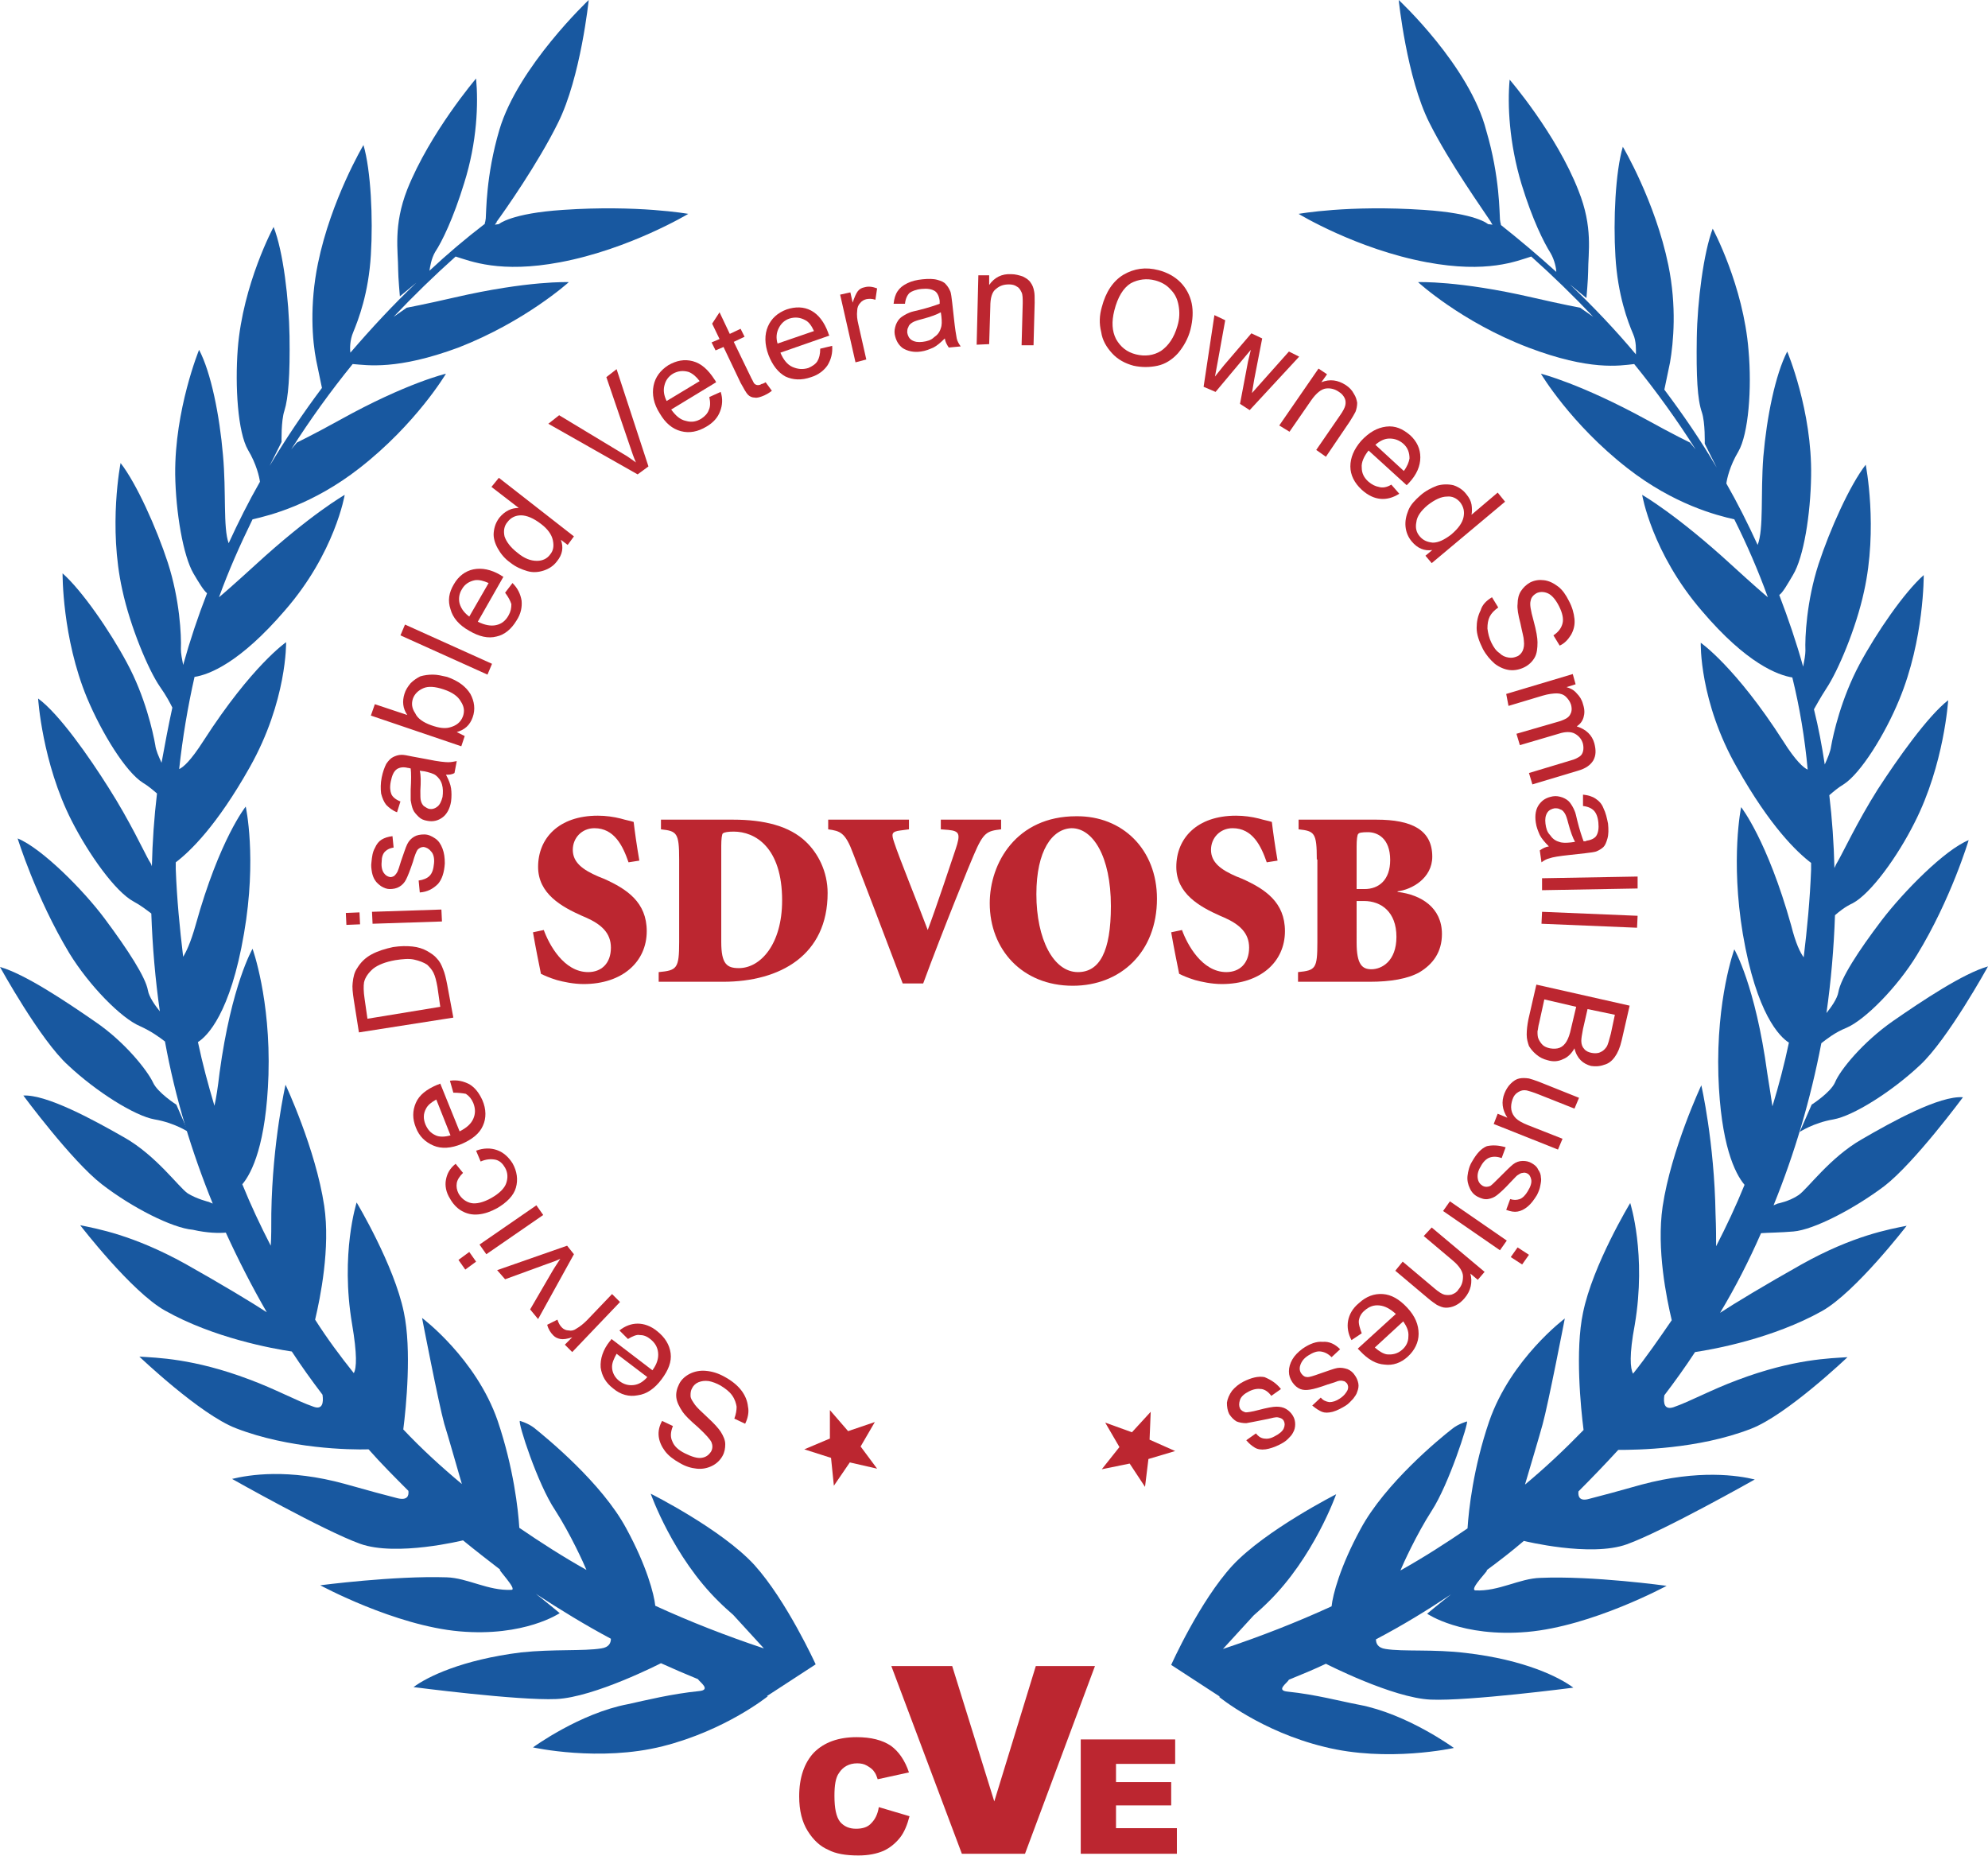 <?xml version="1.0" encoding="utf-8"?>
<!-- Generator: Adobe Illustrator 27.5.0, SVG Export Plug-In . SVG Version: 6.00 Build 0)  -->
<svg version="1.1" id="Layer_1" xmlns="http://www.w3.org/2000/svg" xmlns:xlink="http://www.w3.org/1999/xlink" x="0px" y="0px"
	 viewBox="0 0 349.5 326.3" style="enable-background:new 0 0 349.5 326.3;" xml:space="preserve">
<style type="text/css">
	.st0{fill:#1858A0;}
	.st1{fill:#BC2630;}
</style>
<g>
	<g>
		<path class="st0" d="M315.3,216.5c3.6-0.3,10.7-4,16-8c5.3-4.1,13.8-15.6,13.8-15.6c-4.1-0.3-12.3,4.2-17.8,7.4
			c-5.6,3.2-9.5,8.7-11.1,9.8c-1.6,1.1-3.7,1.5-3.7,1.5l-0.7,0.3c3.7-9.1,6.5-18.6,8.4-28.5c0.9-0.7,2.4-1.9,4.4-2.7
			c3.3-1.4,9-7.2,12.4-12.8c6-9.8,9.1-20.2,9.1-20.2c-4.2,1.7-11.4,9-15.3,14.1c-4.1,5.4-7.2,10.2-7.6,12.6
			c-0.2,1.2-1.3,2.7-2.1,3.7c0.8-5.6,1.3-11.4,1.5-17.2c0.8-0.7,1.8-1.5,3.1-2.1c3.2-1.7,7.9-8.2,10.9-14.2
			c5.2-10.2,5.9-21.5,5.9-21.5c-3.6,2.8-8.9,10.3-12.4,15.7c-3.6,5.7-6.2,11.3-7.1,12.8c-0.2,0.3-0.3,0.6-0.5,1
			c-0.1-4.3-0.4-8.6-0.9-12.8c0.7-0.6,1.5-1.3,2.5-1.9c3-1.9,7.3-8.8,9.8-14.9c4.4-10.6,4.3-21.9,4.3-21.9
			c-3.4,3-8.3,10.1-11.3,15.7c-3.2,6-4.6,12.2-5,14.5c-0.1,0.8-0.6,2-1.1,3.1c-0.5-3.3-1.1-6.5-1.9-9.7c0.4-0.7,1.1-2,2.2-3.7
			c2-3,5.2-10.5,6.6-17c2.5-11.2,0.3-22.3,0.3-22.3c-2.8,3.6-6.3,11.4-8.3,17.5c-2.1,6.5-2.4,12.9-2.3,15.2c0,0.7-0.2,1.8-0.4,2.8
			c-1.2-4.3-2.6-8.4-4.2-12.6c0.6-0.4,1.4-1.8,2.4-3.5c1.9-3.1,3.1-10.7,3.2-17.4c0.2-11.5-4.2-21.9-4.2-21.9
			c-2.1,4.1-3.6,11.5-4.2,18.5c-0.5,6.5,0.1,12.7-1,15.5c-1.7-3.7-3.5-7.3-5.5-10.8c0.1-0.8,0.6-3.1,2.1-5.6
			c1.8-3.1,2.4-11.1,1.8-17.8c-0.9-11.4-6.3-21.4-6.3-21.4c-1.6,4.2-2.7,12.8-2.8,19.2c-0.1,6.8,0.1,10.8,0.9,13.1
			c0.6,1.8,0.5,5.5,0.5,5.5l2.1,4.2c-2.8-4.8-5.9-9.3-9.2-13.7c0.3-1.4,0.8-3.9,1-4.8c0.6-3.5,1.2-9.8-0.3-17.1
			c-2.3-11.2-8-20.8-8-20.8c-1.3,4.4-1.7,12.9-1.3,19.3c0.4,6.8,2.2,11.5,3.1,13.6c0.6,1.3,0.5,2.9,0.5,3.6
			c-3.6-4.3-7.5-8.4-11.6-12.3l2.9,2.4c0,0,0.3-3.4,0.3-4.6c0-3.5,0.9-7.8-1.7-14.3c-3.9-10-12.1-19.5-12.1-19.5
			c-0.4,4.4-0.1,11.1,2.1,18.4c1.9,6.2,3.9,10.2,5.1,12.1c0.7,1.2,1,2.7,1,3.3c-3.2-2.9-6.4-5.6-9.8-8.3l0.1,0c0,0-0.1-0.1-0.2-0.9
			c-0.1-1,0-7.5-2.4-15.6C258.4,11.6,245.9,0,245.9,0s1.4,13.7,5.4,21.6c3.5,7,9.5,15.4,10.8,17.4l0,0.1c0,0,0.1,0,0.1,0.1
			c0.1,0.2,0.2,0.3,0.2,0.3l-0.8-0.1c0,0-2-1.9-11.3-2.5c-13.2-0.9-22,0.7-22,0.7s10.2,6.2,22.5,8.5c10.7,2,15.8-0.2,18.4-1
			c3.8,3.4,7.4,6.9,10.9,10.6l-2.3-1.6c0,0-3.2-0.6-8.4-1.8c-13-3-20.1-2.7-20.1-2.7s7.6,7,19.4,11.5c10.8,4.1,16,3.2,18.6,2.9
			c3.9,4.8,7.5,9.8,10.8,15l-1-1.2c0,0-2.9-1.4-7.6-4c-11.7-6.4-18.6-8.1-18.6-8.1s5.2,8.8,15.2,16.6c8.2,6.4,15.7,8.3,18.8,9
			c2.2,4.4,4.2,9,5.9,13.7c-0.5-0.4-2.8-2.4-6.3-5.6c-9.8-9-15.8-12.4-15.8-12.4s1.7,10.2,10.5,20.4c7.9,9.3,13.4,11.3,15.9,11.7
			c1.3,5.3,2.2,10.7,2.7,16.2c-0.7-0.3-2.1-1.5-4.3-5c-8.4-13.1-14.5-17.3-14.5-17.3s-0.3,10.3,6.4,22c5.8,10.3,10.5,14.8,13,16.7
			c0,0.4,0,0.8,0,1.2c-0.2,5.3-0.7,10.4-1.3,15.4c-0.6-0.8-1.4-2.4-2.2-5.6c-4.2-15-8.8-20.8-8.8-20.8s-1.9,9.1,0.3,22.3
			c2.4,14.1,6.5,18.1,8.1,19.1c-0.8,3.8-1.8,7.6-2.9,11.2c-0.2-1.4-0.5-3.3-0.9-5.8c-2.1-15.5-5.8-21.8-5.8-21.8s-3.2,8.7-2.8,22.2
			c0.4,12.1,2.9,17.2,4.6,19.2c-1.5,3.7-3.2,7.3-5,10.8c0-1.4,0-3.3-0.1-5.7c-0.2-12.6-2.5-22.6-2.5-22.6s-5.3,11.3-6.8,21.3
			c-1.1,7.5,0.7,16.2,1.6,20c-2.2,3.2-4.4,6.4-6.8,9.4c-0.5-0.9-0.7-3.3,0.3-8.6c2.1-12.4-0.8-21.4-0.8-21.4s-6.6,10.9-8.3,19.3
			c-1.4,6.6-0.4,16.7,0.1,20.6c-3.3,3.4-6.7,6.6-10.3,9.6c1-3.4,2.5-8.4,3.1-10.6c1-3.6,3.9-18.6,3.9-18.6s-9.5,7.1-13.3,18.1
			c-2.8,8.2-3.6,15.6-3.8,18.8c-3.8,2.6-7.7,5.1-11.8,7.4c0.4-1,2.8-6.3,5.5-10.5c3-4.6,6.5-15.5,6.2-15.7c0,0-1.5,0.4-2.6,1.3
			c-2.2,1.7-11.8,9.6-16.1,17.6c-3.6,6.6-4.9,11.6-5.1,13.6c-6.1,2.8-12.5,5.3-19.1,7.5l5.4-5.9l0,0c0.8-0.7,1.7-1.5,2.5-2.3
			c8.1-7.9,12-19,12-19s-12.4,6.3-18.2,12.5c-5.8,6.3-10.8,17.5-10.8,17.5l8.6,5.6c-0.1,0-0.2,0-0.2,0s7.4,6.1,18.5,8.8
			c11.1,2.8,22.8,0.2,22.8,0.2s-8.2-6-16.7-7.6c-3.2-0.6-7.6-1.8-12.5-2.3c-2.2-0.2-0.1-1.5,0.2-2.1c2.2-0.9,4.4-1.8,6.5-2.8l0,0
			c0,0,11.7,6,18.4,6.3c6.7,0.3,25.1-2.1,25.1-2.1c-2.4-1.8-8.5-4.9-18.9-6.1c-5.7-0.7-11-0.2-14.1-0.7c-1.4-0.2-1.7-1-1.7-1.7
			c4.6-2.4,9-5.1,13.2-7.9c-2.3,1.8-4.2,3.4-4.2,3.4s6.1,4.2,17.6,3.2c11.4-1,24.5-8.1,24.5-8.1s-13-1.8-22.2-1.4
			c-3.7,0.1-7.3,2.4-11.4,2.2c-1.3-0.1,2.8-4,1.9-3.5c0,0,0,0,0,0c2.3-1.7,4.5-3.4,6.6-5.2c0,0,11.7,2.9,18.1,0.6
			c6.4-2.3,22.5-11.4,22.5-11.4c-2.9-0.7-9.8-1.8-19.9,0.9c-4.6,1.3-6.5,1.8-9.2,2.5c-1.7,0.5-2-0.4-1.9-1.3c2.4-2.4,4.7-4.8,7-7.3
			c3.2,0,14-0.1,23.3-3.7c6.3-2.4,17-12.6,17-12.6c-3,0.2-9.5,0.3-19.3,4c-4.6,1.7-8.4,3.8-11.3,4.8c-1.6,0.5-1.8-0.7-1.6-2.1
			c1.9-2.5,3.7-5,5.4-7.6c3.4-0.5,13.7-2.4,22.3-7.2c5.9-3.3,14.9-15,14.9-15c-3,0.6-9.4,1.7-18.5,6.8c-6.4,3.6-11.7,6.8-14.3,8.5
			c2.7-4.5,5.1-9.2,7.2-14C310.9,216.7,313,216.7,315.3,216.5z M262.5,39.4l0.1,0c0,0,0,0,0.1,0L262.5,39.4z"/>
		<path class="st0" d="M322.6,190.3c-0.8,1.8-4.1,3.9-4.1,3.9l-2.1,4.8c0,0,2.4-1.6,5.9-2.2c3.5-0.6,10.3-4.9,15.2-9.5
			c4.9-4.5,12-17.4,12-17.4c-4.3,1.2-11.5,6-16.7,9.6C327.5,183.2,323.5,188.1,322.6,190.3z"/>
		<path class="st0" d="M264.3,39.2L264.3,39.2C264.3,39.2,264.3,39.2,264.3,39.2z"/>
	</g>
	<g>
		<path class="st0" d="M39.7,216.7c2.2,4.8,4.6,9.5,7.2,14c-2.6-1.7-7.9-4.9-14.3-8.5c-9.2-5.1-15.6-6.2-18.5-6.8
			c0,0,9,11.7,14.9,15c8.5,4.8,18.9,6.7,22.3,7.2c1.7,2.6,3.5,5.1,5.4,7.6c0.2,1.4,0,2.7-1.6,2.1c-2.9-1-6.7-3.1-11.3-4.8
			c-9.8-3.7-16.3-3.8-19.3-4c0,0,10.7,10.2,17,12.6c9.3,3.6,20,3.8,23.3,3.7c2.2,2.5,4.6,4.9,7,7.3c0.1,0.9-0.2,1.7-1.9,1.3
			c-2.7-0.7-4.6-1.2-9.2-2.5c-10.1-2.8-17-1.6-19.9-0.9c0,0,16.1,9.1,22.5,11.4c6.4,2.3,18.1-0.6,18.1-0.6c2.2,1.8,4.4,3.5,6.6,5.2
			c0,0,0,0,0,0c-0.9-0.5,3.1,3.5,1.9,3.5c-4.1,0.2-7.7-2.1-11.4-2.2c-9.2-0.3-22.2,1.4-22.2,1.4s13.1,7.1,24.5,8.1
			c11.4,1,17.6-3.2,17.6-3.2s-1.9-1.6-4.2-3.4c4.3,2.8,8.7,5.5,13.2,7.9c0,0.7-0.3,1.5-1.7,1.7c-3.1,0.5-8.4,0.1-14.1,0.7
			c-10.4,1.3-16.5,4.3-18.9,6.1c0,0,18.4,2.4,25.1,2.1c6.7-0.3,18.4-6.3,18.4-6.3l0,0c2.2,1,4.3,1.9,6.5,2.8
			c0.3,0.5,2.4,1.9,0.2,2.1c-4.9,0.5-9.3,1.6-12.5,2.3c-8.5,1.6-16.7,7.6-16.7,7.6s11.7,2.6,22.8-0.2c11.1-2.8,18.5-8.8,18.5-8.8
			s-0.1,0-0.2,0l8.6-5.6c0,0-5.1-11.2-10.8-17.5c-5.8-6.3-18.2-12.5-18.2-12.5s3.9,11.1,12,19c0.8,0.8,1.7,1.6,2.5,2.3l0,0l5.4,5.9
			c-6.6-2.2-13-4.7-19.1-7.5c-0.2-2-1.5-7-5.1-13.6c-4.3-8-14-15.9-16.1-17.6c-1.1-0.9-2.6-1.3-2.6-1.3c-0.4,0.2,3.1,11.1,6.2,15.7
			c2.7,4.2,5.1,9.5,5.5,10.5c-4.1-2.3-8-4.8-11.8-7.4c-0.2-3.2-1-10.5-3.8-18.8c-3.8-11-13.3-18.1-13.3-18.1s2.9,15,3.9,18.6
			c0.7,2.2,2.1,7.2,3.1,10.6c-3.6-3-7.1-6.2-10.3-9.6c0.5-3.9,1.5-14,0.1-20.6c-1.7-8.3-8.3-19.3-8.3-19.3s-2.9,9-0.8,21.4
			c0.9,5.3,0.8,7.7,0.3,8.6c-2.4-3-4.7-6.1-6.8-9.4c0.9-3.8,2.7-12.6,1.6-20c-1.5-10-6.8-21.3-6.8-21.3s-2.3,10-2.5,22.6
			c0,2.4,0,4.3-0.1,5.7c-1.8-3.5-3.5-7.1-5-10.8c1.7-2,4.2-7.1,4.6-19.2c0.4-13.4-2.8-22.2-2.8-22.2s-3.7,6.3-5.8,21.8
			c-0.3,2.6-0.6,4.5-0.9,5.8c-1.1-3.7-2.1-7.4-2.9-11.2c1.6-1,5.7-5,8.1-19.1c2.3-13.3,0.3-22.3,0.3-22.3s-4.6,5.7-8.8,20.8
			c-0.9,3.2-1.7,4.8-2.2,5.6c-0.6-5-1.1-10.1-1.3-15.4c0-0.4,0-0.8,0-1.2c2.5-1.9,7.2-6.4,13-16.7c6.6-11.7,6.4-22,6.4-22
			s-6,4.1-14.5,17.3c-2.3,3.6-3.6,4.7-4.3,5c0.6-5.5,1.5-10.9,2.7-16.2c2.6-0.4,8-2.5,15.9-11.7C58.9,97.2,60.6,87,60.6,87
			s-6,3.4-15.8,12.4c-3.5,3.2-5.8,5.2-6.3,5.6c1.7-4.7,3.7-9.2,5.9-13.7c3.1-0.7,10.6-2.6,18.8-9c10-7.8,15.2-16.6,15.2-16.6
			s-6.9,1.6-18.6,8.1c-4.7,2.6-7.6,4-7.6,4l-1,1.2c3.3-5.2,6.9-10.2,10.8-15c2.6,0.2,7.8,1.1,18.6-2.9C92.4,56.5,100,49.6,100,49.6
			s-7.1-0.3-20.1,2.7c-5.2,1.2-8.4,1.8-8.4,1.8l-2.3,1.6c3.5-3.7,7.1-7.2,10.9-10.6c2.6,0.8,7.8,3,18.4,1
			c12.2-2.3,22.5-8.5,22.5-8.5s-8.9-1.6-22-0.7c-9.2,0.6-11.3,2.5-11.3,2.5L87,39.5c0,0,0.1-0.1,0.2-0.3c0,0,0.1,0,0.1-0.1l0-0.1
			c1.4-1.9,7.3-10.3,10.8-17.4c4-8,5.4-21.6,5.4-21.6S91.1,11.7,87.8,22.8c-2.4,8.1-2.3,14.6-2.4,15.6c-0.1,0.8-0.2,0.9-0.2,0.9
			l0.1,0c-3.4,2.6-6.7,5.4-9.8,8.3c0.1-0.6,0.3-2.1,1-3.3c1.2-1.8,3.2-5.9,5.1-12.1c2.3-7.3,2.5-14,2.1-18.4c0,0-8.1,9.5-12.1,19.5
			C69.1,39.7,70,44.1,70,47.5c0,1.2,0.3,4.6,0.3,4.6l2.9-2.4c-4.1,3.9-7.9,8-11.6,12.3c-0.1-0.7-0.1-2.2,0.5-3.6
			c0.9-2.2,2.7-6.8,3.1-13.6c0.4-6.4,0-14.9-1.3-19.3c0,0-5.7,9.6-8,20.8c-1.5,7.3-1,13.6-0.3,17.1c0.2,0.9,0.7,3.4,1,4.8
			c-3.3,4.4-6.4,9-9.2,13.7l2.1-4.2c0,0-0.1-3.7,0.5-5.5c0.7-2.2,1-6.3,0.9-13.1c-0.1-6.4-1.1-14.9-2.8-19.2c0,0-5.4,10-6.3,21.4
			c-0.5,6.6,0,14.7,1.8,17.8c1.5,2.5,2,4.8,2.1,5.6c-2,3.5-3.8,7.1-5.5,10.8c-1-2.7-0.4-9-1-15.5c-0.6-7-2.1-14.5-4.2-18.5
			c0,0-4.3,10.5-4.2,21.9c0.1,6.7,1.4,14.3,3.2,17.4c1,1.7,1.8,3,2.4,3.5c-1.6,4.1-3,8.3-4.2,12.6c-0.2-1-0.4-2-0.4-2.8
			c0.1-2.4-0.2-8.7-2.3-15.2c-2-6.1-5.5-13.9-8.3-17.5c0,0-2.2,11.1,0.3,22.3c1.4,6.5,4.6,14.1,6.6,17c1.2,1.7,1.8,2.9,2.2,3.7
			c-0.7,3.2-1.3,6.4-1.9,9.7c-0.5-1.1-1-2.2-1.1-3.1c-0.4-2.3-1.8-8.6-5-14.5c-3-5.6-7.9-12.7-11.3-15.7c0,0-0.1,11.3,4.3,21.9
			c2.6,6.2,6.8,13,9.8,14.9c1,0.6,1.8,1.3,2.5,1.9c-0.5,4.2-0.8,8.5-0.9,12.8c-0.1-0.4-0.3-0.7-0.5-1c-0.8-1.4-3.4-7-7.1-12.8
			c-3.4-5.4-8.7-13-12.4-15.7c0,0,0.7,11.3,5.9,21.5c3,5.9,7.7,12.5,10.9,14.2c1.3,0.7,2.3,1.5,3.1,2.1c0.2,5.8,0.7,11.6,1.5,17.2
			c-0.8-1-1.9-2.5-2.1-3.7c-0.4-2.3-3.5-7.1-7.6-12.6c-3.8-5.1-11.1-12.4-15.3-14.1c0,0,3.2,10.4,9.1,20.2
			c3.5,5.7,9.1,11.4,12.4,12.8c2,0.9,3.5,2,4.4,2.7c1.8,9.9,4.7,19.4,8.4,28.5l-0.7-0.3c0,0-2.1-0.5-3.7-1.5
			c-1.6-1.1-5.5-6.6-11.1-9.8c-5.6-3.2-13.7-7.6-17.8-7.4c0,0,8.5,11.5,13.8,15.6c5.3,4.1,12.4,7.7,16,8
			C36.5,216.8,38.6,216.8,39.7,216.7z M86.8,39.5C86.8,39.5,86.8,39.5,86.8,39.5l0.2,0L86.8,39.5z"/>
		<path class="st0" d="M26.9,190.3c0.8,1.8,4.1,3.9,4.1,3.9l2.1,4.8c0,0-2.4-1.6-5.9-2.2c-3.5-0.6-10.3-4.9-15.2-9.5
			C7.1,182.9,0,170,0,170c4.3,1.2,11.5,6,16.7,9.6C22,183.2,25.9,188.2,26.9,190.3z"/>
		<path class="st0" d="M85.2,39.3L85.2,39.3C85.2,39.3,85.2,39.3,85.2,39.3z"/>
	</g>
	<polygon class="st1" points="149.1,251.6 153.8,250 151.3,254.3 154.2,258.2 149.4,257.1 146.6,261.2 146.1,256.3 141.4,254.8 
		145.9,252.9 145.9,247.9 	"/>
	<polygon class="st1" points="202.1,253.1 206.6,255.1 201.9,256.5 201.3,261.4 198.6,257.3 193.7,258.3 196.8,254.4 194.3,250.1 
		199,251.8 202.3,248.2 	"/>
	<g>
		<g>
			<path class="st1" d="M95.6,163.5c0.9,2.5,3.5,7.4,7.8,7.4c2.3,0,4-1.5,4-4.3c0-2.6-1.7-4.1-4.4-5.3l-0.7-0.3
				c-3.6-1.6-7.7-3.9-7.7-8.6c0-5,3.6-9,10.5-9c1.4,0,2.8,0.2,4,0.5c1,0.3,1.7,0.4,2.3,0.6c0.2,1.7,0.5,3.9,1,6.8l-1.9,0.3
				c-1-2.9-2.5-6-6-6c-2.2,0-3.8,1.7-3.8,3.8c0,2.2,1.7,3.5,4.5,4.7l1,0.4c4,1.8,7.5,4.1,7.5,9.2c0,5.4-4.3,9.3-11.1,9.3
				c-1.8,0-3.6-0.4-4.7-0.7c-1.3-0.4-2.2-0.8-2.8-1.1c-0.4-2-0.9-4.4-1.4-7.3L95.6,163.5z"/>
			<path class="st1" d="M128.9,144.1c5.4,0,9.9,1.1,12.8,3.9c2.1,2,3.8,5.2,3.8,9c0,10.9-8.3,15.6-18.4,15.6h-11.3v-1.7
				c3.2-0.3,3.6-0.6,3.6-5.3v-14.5c0-4.7-0.4-5-3.2-5.3v-1.7H128.9z M126.8,165.6c0,3.9,1,4.6,3.1,4.6c3.8,0,7.6-4.2,7.6-11.9
				c0-9.4-4.8-12.1-8.5-12.1c-1,0-1.6,0.1-1.9,0.3c-0.2,0.1-0.3,1.1-0.3,2.2V165.6z"/>
			<path class="st1" d="M158.7,172.9c-3-7.9-7.1-18.7-8.7-22.8c-1.4-3.8-2.3-4-4.4-4.3v-1.7h14.2v1.7l-1.5,0.2
				c-1.6,0.2-1.6,0.6-1.1,2.1c0.8,2.5,4.3,11.1,5.9,15.4c1.4-3.7,4.2-12.1,4.9-14.2c0.9-2.7,0.7-3.2-1.3-3.4l-1.3-0.1v-1.7h10.6v1.7
				c-2.5,0.3-3.1,0.5-4.8,4.5c-0.3,0.6-5.6,13.6-8.9,22.6H158.7z"/>
			<path class="st1" d="M203.4,158c0,9.4-6.4,15.3-14.8,15.3c-8.9,0-14.6-6.4-14.6-14.5c0-7.1,4.7-15.3,15.2-15.3
				C197.3,143.4,203.4,149.3,203.4,158z M182.2,157.2c0,7.9,3,13.7,7.3,13.7c3.8,0,5.8-3.6,5.8-11.6c0-8.8-3.2-13.7-6.9-13.7
				C185,145.7,182.2,149.5,182.2,157.2z"/>
			<path class="st1" d="M207.8,163.5c0.9,2.5,3.5,7.4,7.8,7.4c2.3,0,4-1.5,4-4.3c0-2.6-1.7-4.1-4.4-5.3l-0.7-0.3
				c-3.6-1.6-7.7-3.9-7.7-8.6c0-5,3.6-9,10.5-9c1.4,0,2.8,0.2,4,0.5c1,0.3,1.7,0.4,2.3,0.6c0.2,1.7,0.5,3.9,1,6.8l-1.9,0.3
				c-1-2.9-2.5-6-6-6c-2.2,0-3.8,1.7-3.8,3.8c0,2.2,1.7,3.5,4.5,4.7l1,0.4c4,1.8,7.5,4.1,7.5,9.2c0,5.4-4.3,9.3-11.1,9.3
				c-1.8,0-3.6-0.4-4.7-0.7c-1.3-0.4-2.2-0.8-2.8-1.1c-0.4-2-0.9-4.4-1.4-7.3L207.8,163.5z"/>
			<path class="st1" d="M231.5,151.1c0-4.7-0.4-5-3.2-5.3v-1.7H242c6.2,0,9.8,1.8,9.8,6.5c0,3.8-3.6,5.8-6.1,6.1v0.1
				c4.2,0.5,7.8,2.8,7.8,7.4c0,3.2-1.6,5.3-3.9,6.7c-2.1,1.2-5.2,1.7-8.8,1.7h-12.6v-1.7c3.1-0.3,3.4-0.6,3.4-5.3V151.1z
				 M238.5,156.3h1.4c2.5,0,4.5-1.6,4.5-5.1c0-3.9-2.3-4.9-3.9-4.9c-1.1,0-1.6,0.1-1.7,0.3c-0.2,0.1-0.3,1.1-0.3,2.2V156.3z
				 M238.5,165.7c0,3.9,1,4.7,2.6,4.7c1.8,0,4.4-1.4,4.4-5.7c0-4.4-2.7-6.3-5.7-6.3h-1.3V165.7z"/>
		</g>
	</g>
	<g>
		<path class="st1" d="M131,250.3l-1.9-0.9c0.3-0.8,0.4-1.5,0.4-2.1c-0.1-0.6-0.3-1.3-0.8-2c-0.5-0.7-1.2-1.2-2-1.7
			c-0.7-0.4-1.5-0.7-2.1-0.8c-0.7-0.1-1.3,0-1.8,0.2c-0.5,0.2-0.9,0.6-1.1,1c-0.3,0.5-0.3,0.9-0.3,1.4s0.4,1,0.8,1.6
			c0.3,0.4,1,1.1,2.2,2.2c1.2,1.1,1.9,1.9,2.3,2.5c0.5,0.8,0.8,1.5,0.8,2.2c0,0.7-0.1,1.4-0.5,2.1c-0.4,0.7-1,1.3-1.8,1.7
			c-0.8,0.4-1.7,0.6-2.7,0.5c-1-0.1-2-0.4-3-1c-1.1-0.6-2-1.3-2.6-2.1c-0.6-0.8-1-1.7-1.1-2.6c-0.1-0.9,0.1-1.8,0.6-2.7l1.9,0.9
			c-0.4,1-0.5,1.9-0.1,2.7c0.3,0.8,1,1.5,2.2,2.1c1.2,0.6,2.2,0.9,2.9,0.8c0.8-0.1,1.3-0.5,1.7-1.1c0.3-0.5,0.3-1.1,0.1-1.6
			c-0.2-0.5-1-1.4-2.4-2.7c-1.4-1.2-2.3-2.1-2.7-2.7c-0.6-0.9-1-1.7-1.1-2.5c-0.1-0.8,0.1-1.6,0.5-2.4c0.4-0.8,1.1-1.4,1.9-1.8
			c0.8-0.4,1.8-0.6,2.8-0.5c1.1,0.1,2.1,0.4,3.2,1c1.3,0.7,2.3,1.5,3,2.4c0.7,0.9,1.1,1.9,1.2,2.9
			C131.7,248.2,131.5,249.3,131,250.3z"/>
		<path class="st1" d="M110.4,235.4l-1.5-1.5c1-0.8,2.1-1.2,3.2-1.2c1.1,0,2.3,0.4,3.4,1.3c1.4,1.1,2.2,2.4,2.4,3.9s-0.4,3-1.6,4.6
			c-1.2,1.6-2.6,2.6-4.2,2.8c-1.5,0.3-3-0.1-4.3-1.2c-1.3-1-2-2.2-2.2-3.7c-0.1-1.5,0.4-3.1,1.6-4.6c0.1-0.1,0.2-0.2,0.3-0.4
			l7.2,5.5c0.8-1.1,1.1-2.1,1-3.1c-0.1-1-0.6-1.8-1.4-2.4c-0.6-0.5-1.2-0.7-1.9-0.7C112,234.6,111.2,234.9,110.4,235.4z
			 M113.8,242.1l-5.4-4.1c-0.5,0.9-0.8,1.6-0.8,2.3c0,1,0.5,1.9,1.3,2.5c0.8,0.6,1.6,0.8,2.5,0.7
			C112.3,243.4,113.1,242.9,113.8,242.1z"/>
		<path class="st1" d="M109,228.9l-8.4,8.8l-1.3-1.3l1.3-1.3c-0.9,0.3-1.6,0.4-2.1,0.3c-0.5-0.1-0.9-0.3-1.2-0.6
			c-0.5-0.5-0.9-1.1-1.1-1.9l1.8-0.9c0.2,0.6,0.4,1,0.8,1.4c0.3,0.3,0.7,0.5,1.2,0.5c0.4,0.1,0.9,0,1.3-0.3c0.7-0.4,1.3-0.9,1.9-1.5
			l4.4-4.6L109,228.9z"/>
		<path class="st1" d="M100.9,220.5l-6.3,11.4l-1.4-1.7l3.9-6.7c0.4-0.7,0.9-1.4,1.4-2.2c-0.6,0.3-1.4,0.6-2.3,0.9l-7.4,2.7
			l-1.4-1.6l12.3-4.3L100.9,220.5z"/>
		<path class="st1" d="M83.7,221.8l-1.9,1.4l-1.2-1.7l1.9-1.4L83.7,221.8z M95.5,213.6l-10,6.9l-1.2-1.7l10-6.9L95.5,213.6z"/>
		<path class="st1" d="M84.5,204.2l-0.8-1.9c1.3-0.5,2.6-0.5,3.7-0.1c1.1,0.4,2,1.2,2.7,2.3c0.8,1.4,1,2.9,0.6,4.3
			c-0.4,1.4-1.6,2.6-3.3,3.6c-1.1,0.6-2.2,1-3.3,1.1c-1.1,0.1-2-0.1-2.9-0.6c-0.9-0.5-1.6-1.3-2.1-2.2c-0.7-1.1-0.9-2.3-0.7-3.3
			c0.2-1.1,0.7-2,1.7-2.8l1.3,1.6c-0.6,0.6-1,1.2-1.1,1.8c-0.1,0.6,0,1.2,0.3,1.8c0.5,0.9,1.3,1.5,2.2,1.7s2.2-0.1,3.6-0.9
			c1.4-0.8,2.3-1.7,2.6-2.6s0.3-1.8-0.2-2.7c-0.4-0.7-0.9-1.2-1.6-1.4C86.3,203.7,85.4,203.8,84.5,204.2z"/>
		<path class="st1" d="M79.7,192.1l-0.6-2.1c1.3-0.2,2.4,0.1,3.4,0.6c1,0.6,1.7,1.5,2.3,2.8c0.7,1.6,0.7,3.2,0.1,4.5
			c-0.6,1.4-1.9,2.4-3.7,3.2c-1.9,0.8-3.6,0.9-5,0.3s-2.5-1.6-3.1-3.2c-0.6-1.5-0.6-2.9,0-4.3c0.6-1.4,1.9-2.4,3.8-3.2
			c0.1,0,0.3-0.1,0.5-0.2l3.4,8.4c1.2-0.6,2-1.3,2.4-2.2c0.4-0.9,0.4-1.8,0-2.8c-0.3-0.7-0.7-1.2-1.3-1.6
			C81.4,192.2,80.6,192.1,79.7,192.1z M79.2,199.6l-2.5-6.3c-0.9,0.5-1.5,1-1.8,1.6c-0.5,0.9-0.5,1.8-0.1,2.8
			c0.4,0.9,0.9,1.5,1.8,1.9C77.2,199.9,78.2,199.9,79.2,199.6z"/>
		<path class="st1" d="M79.7,178.9l-16.6,2.6l-0.9-5.7c-0.2-1.3-0.3-2.3-0.2-3c0.1-1,0.3-1.9,0.8-2.6c0.6-1,1.4-1.8,2.5-2.4
			c1.1-0.6,2.4-1,3.8-1.3c1.3-0.2,2.4-0.2,3.4-0.1c1,0.1,1.9,0.4,2.6,0.8c0.7,0.4,1.3,0.8,1.7,1.3c0.5,0.5,0.8,1.1,1.1,1.9
			c0.3,0.7,0.5,1.6,0.7,2.6L79.7,178.9z M77.4,177l-0.5-3.5c-0.2-1.1-0.4-1.9-0.7-2.5c-0.3-0.6-0.7-1-1.1-1.4
			c-0.6-0.4-1.4-0.7-2.3-0.9c-0.9-0.2-2-0.1-3.3,0.1c-1.7,0.3-3,0.8-3.9,1.5c-0.8,0.7-1.4,1.5-1.6,2.4c-0.1,0.6-0.1,1.6,0.1,2.9
			l0.5,3.5L77.4,177z"/>
		<path class="st1" d="M63.3,162.5l-2.4,0.1l-0.1-2.1l2.4-0.1L63.3,162.5z M77.7,162l-12.2,0.4l-0.1-2.1l12.2-0.4L77.7,162z"/>
		<path class="st1" d="M73.8,156.9l-0.2-2.1c0.8-0.1,1.5-0.4,1.9-0.8c0.5-0.5,0.7-1.2,0.8-2.2c0.1-0.9-0.1-1.7-0.5-2.1
			c-0.4-0.5-0.8-0.7-1.3-0.8c-0.5,0-0.8,0.2-1.1,0.5c-0.2,0.3-0.5,1-0.8,2.1c-0.5,1.5-0.9,2.5-1.2,3.1c-0.3,0.6-0.7,1-1.2,1.3
			c-0.5,0.3-1.1,0.4-1.7,0.4c-0.5,0-1-0.2-1.5-0.5c-0.4-0.3-0.8-0.6-1.1-1.1c-0.2-0.3-0.4-0.8-0.5-1.3c-0.1-0.6-0.2-1.2-0.1-1.8
			c0.1-1,0.2-1.8,0.6-2.5c0.3-0.7,0.7-1.2,1.2-1.5c0.5-0.3,1.1-0.5,1.9-0.6l0.2,2c-0.6,0.1-1.1,0.3-1.5,0.7c-0.4,0.4-0.6,1-0.6,1.8
			c-0.1,0.9,0.1,1.6,0.4,2c0.3,0.4,0.6,0.6,1.1,0.7c0.3,0,0.5-0.1,0.7-0.2c0.2-0.2,0.4-0.4,0.6-0.8c0.1-0.2,0.3-0.8,0.6-1.8
			c0.5-1.4,0.8-2.4,1.1-3c0.3-0.6,0.7-1,1.2-1.3c0.5-0.3,1.1-0.4,1.8-0.4c0.7,0,1.3,0.3,1.9,0.7c0.6,0.4,1,1,1.3,1.8
			c0.3,0.8,0.4,1.6,0.4,2.6c-0.1,1.6-0.5,2.8-1.2,3.6C76.1,156.3,75.1,156.8,73.8,156.9z"/>
		<path class="st1" d="M78.4,136.2c0.5,0.9,0.8,1.7,0.9,2.4c0.1,0.7,0.1,1.5,0,2.3c-0.2,1.3-0.8,2.3-1.5,2.8
			c-0.8,0.6-1.7,0.8-2.7,0.6c-0.6-0.1-1.1-0.3-1.5-0.7c-0.4-0.4-0.8-0.8-1-1.3c-0.2-0.5-0.3-1-0.4-1.6c0-0.4,0-1,0-1.9
			c0.1-1.7,0.1-2.9,0-3.7c-0.3-0.1-0.5-0.1-0.5-0.1c-0.8-0.2-1.4-0.1-1.9,0.2c-0.6,0.4-0.9,1.2-1.1,2.2c-0.2,1-0.1,1.7,0.1,2.2
			c0.2,0.5,0.8,1,1.6,1.3l-0.6,1.9c-0.8-0.3-1.4-0.8-1.9-1.3c-0.4-0.5-0.7-1.2-0.9-2c-0.1-0.8-0.1-1.8,0.1-2.8
			c0.2-1,0.5-1.8,0.8-2.4c0.4-0.6,0.8-1,1.2-1.2c0.4-0.2,0.9-0.4,1.5-0.4c0.4,0,1,0.1,1.9,0.3l2.7,0.5c1.9,0.4,3.1,0.5,3.6,0.5
			c0.5,0,1-0.1,1.5-0.2l-0.4,2.1C79.4,136.2,78.9,136.2,78.4,136.2z M73.8,135.5c0.2,0.8,0.2,1.9,0.1,3.5c0,0.9,0,1.5,0.1,1.8
			c0.1,0.4,0.3,0.7,0.5,0.9c0.3,0.2,0.6,0.4,0.9,0.5c0.5,0.1,1,0,1.5-0.4c0.4-0.3,0.7-0.9,0.9-1.7c0.1-0.8,0.1-1.5-0.1-2.2
			c-0.2-0.7-0.6-1.2-1.1-1.6c-0.4-0.3-1.1-0.5-2-0.7L73.8,135.5z"/>
		<path class="st1" d="M81.7,129.4l-0.6,1.8l-15.9-5.4l0.7-2l5.7,1.9c-0.8-1.2-0.9-2.4-0.5-3.7c0.2-0.7,0.6-1.3,1.1-1.9
			c0.5-0.5,1.1-0.9,1.7-1.2c0.7-0.2,1.4-0.3,2.2-0.3c0.8,0,1.6,0.2,2.5,0.4c2,0.7,3.3,1.7,4.1,3c0.7,1.3,0.9,2.7,0.4,4.1
			c-0.5,1.4-1.4,2.2-2.8,2.6L81.7,129.4z M75.8,127.5c1.4,0.5,2.4,0.6,3.2,0.4c1.2-0.3,2-0.9,2.4-2c0.3-0.9,0.2-1.7-0.4-2.6
			c-0.5-0.9-1.5-1.6-3-2.1c-1.5-0.5-2.7-0.6-3.6-0.2c-0.9,0.4-1.5,1-1.8,1.8c-0.3,0.9-0.2,1.7,0.4,2.6
			C73.4,126.3,74.4,127,75.8,127.5z"/>
		<path class="st1" d="M85.7,118.6l-15.3-6.9l0.8-1.9l15.3,6.9L85.7,118.6z"/>
		<path class="st1" d="M88.8,104.2l1.3-1.7c0.9,0.9,1.4,1.9,1.6,3.1c0.1,1.1-0.1,2.3-0.9,3.5c-0.9,1.5-2.1,2.5-3.5,2.8
			c-1.5,0.4-3.1,0-4.8-1c-1.8-1-2.9-2.3-3.3-3.8c-0.5-1.5-0.3-2.9,0.6-4.4c0.8-1.4,2-2.3,3.4-2.6c1.5-0.3,3.1,0,4.8,1
			c0.1,0.1,0.3,0.2,0.5,0.3l-4.5,7.9c1.2,0.6,2.3,0.8,3.2,0.6c1-0.2,1.7-0.8,2.2-1.7c0.4-0.7,0.5-1.3,0.5-2
			C89.7,105.6,89.4,105,88.8,104.2z M82.5,108.4l3.4-5.9c-0.9-0.4-1.7-0.6-2.4-0.5c-1,0.2-1.8,0.7-2.3,1.6c-0.5,0.8-0.6,1.7-0.4,2.5
			C81.1,107.1,81.7,107.8,82.5,108.4z"/>
		<path class="st1" d="M99.8,95.8l-1.2-0.9c0.5,1.3,0.3,2.6-0.7,3.8c-0.6,0.8-1.4,1.3-2.3,1.6c-0.9,0.3-1.9,0.4-2.9,0.1
			s-2-0.7-3-1.5c-1-0.7-1.7-1.6-2.2-2.5c-0.5-0.9-0.8-1.9-0.7-2.8c0.1-1,0.4-1.8,1-2.6c0.5-0.6,1-1,1.6-1.3c0.6-0.3,1.2-0.4,1.8-0.4
			l-4.8-3.7l1.3-1.6l13.2,10.3L99.8,95.8z M91,97.2c1.2,1,2.3,1.4,3.4,1.4c1,0,1.8-0.4,2.3-1.1c0.6-0.7,0.7-1.5,0.5-2.5
			C97,94,96.3,93,95.1,92.1c-1.3-1-2.5-1.5-3.5-1.5c-1,0-1.8,0.4-2.4,1.2c-0.6,0.7-0.7,1.6-0.5,2.5C89,95.2,89.7,96.2,91,97.2z"/>
		<path class="st1" d="M112.1,83.4l-15.7-8.9l1.9-1.5l11.1,6.7c0.9,0.5,1.7,1.1,2.4,1.6c-0.4-0.9-0.7-1.8-1-2.7l-4.2-12.3l1.8-1.4
			l5.6,17.1L112.1,83.4z"/>
		<path class="st1" d="M124.7,69.8l2-0.9c0.4,1.2,0.3,2.4-0.1,3.4c-0.4,1.1-1.2,2-2.4,2.7c-1.5,0.9-3,1.2-4.5,0.8
			c-1.5-0.4-2.7-1.4-3.7-3.1c-1.1-1.7-1.4-3.4-1.1-4.9c0.3-1.5,1.2-2.7,2.6-3.6c1.4-0.8,2.8-1.1,4.3-0.7c1.5,0.4,2.7,1.5,3.8,3.2
			c0.1,0.1,0.2,0.3,0.3,0.5L118,72c0.8,1.1,1.6,1.8,2.6,2c1,0.3,1.9,0.1,2.7-0.4c0.6-0.4,1.1-0.9,1.3-1.5
			C124.9,71.5,124.9,70.7,124.7,69.8z M117.2,70.5l5.8-3.5c-0.6-0.8-1.2-1.3-1.9-1.6c-1-0.3-1.9-0.2-2.8,0.3
			c-0.8,0.5-1.3,1.2-1.5,2.1C116.6,68.6,116.7,69.5,117.2,70.5z"/>
		<path class="st1" d="M134.6,67.2l1.1,1.5c-0.5,0.4-0.9,0.6-1.3,0.8c-0.7,0.3-1.3,0.5-1.7,0.4c-0.5,0-0.9-0.2-1.2-0.5
			c-0.3-0.3-0.7-1-1.3-2.1l-3-6.3l-1.4,0.6l-0.7-1.4l1.4-0.6l-1.3-2.7l1.3-2l1.8,3.8l1.9-0.9l0.7,1.4l-1.9,0.9l3.1,6.4
			c0.3,0.5,0.4,0.9,0.6,1c0.1,0.1,0.3,0.2,0.5,0.2c0.2,0,0.4,0,0.7-0.2C134,67.5,134.3,67.4,134.6,67.2z"/>
		<path class="st1" d="M144.2,61.3l2.1-0.5c0.1,1.3-0.2,2.4-0.8,3.4c-0.6,0.9-1.6,1.7-2.9,2.1c-1.7,0.6-3.2,0.5-4.5-0.1
			c-1.3-0.7-2.3-2-3-3.8c-0.7-1.9-0.7-3.6-0.1-5s1.7-2.4,3.3-3c1.5-0.5,3-0.5,4.3,0.2c1.3,0.7,2.3,2,3,3.9c0,0.1,0.1,0.3,0.2,0.5
			l-8.6,3c0.5,1.2,1.2,2.1,2.1,2.5c0.9,0.4,1.8,0.5,2.8,0.2c0.7-0.3,1.3-0.7,1.6-1.2C144,63,144.2,62.3,144.2,61.3z M136.7,60.4
			l6.4-2.2c-0.4-0.9-0.9-1.6-1.5-1.9c-0.9-0.5-1.8-0.6-2.8-0.3c-0.9,0.3-1.5,0.9-1.9,1.7C136.5,58.5,136.4,59.4,136.7,60.4z"/>
		<path class="st1" d="M150.4,63.7l-2.7-11.9l1.8-0.4l0.4,1.8c0.3-0.9,0.6-1.6,0.9-2c0.3-0.4,0.7-0.6,1.2-0.7
			c0.7-0.2,1.4-0.1,2.2,0.2l-0.3,2c-0.6-0.2-1.1-0.2-1.6-0.1c-0.4,0.1-0.8,0.3-1.1,0.7c-0.3,0.3-0.5,0.8-0.5,1.3
			c-0.1,0.8,0,1.6,0.2,2.4l1.4,6.2L150.4,63.7z"/>
		<path class="st1" d="M166.1,59.5c-0.7,0.7-1.4,1.3-2,1.6c-0.7,0.3-1.4,0.6-2.2,0.7c-1.3,0.2-2.4-0.1-3.2-0.6
			c-0.8-0.6-1.2-1.4-1.4-2.4c-0.1-0.6,0-1.1,0.2-1.7c0.2-0.5,0.5-1,0.9-1.3c0.4-0.3,0.9-0.6,1.4-0.8c0.4-0.2,1-0.3,1.8-0.5
			c1.6-0.4,2.8-0.8,3.6-1.1c0-0.3,0-0.5,0-0.5c-0.1-0.8-0.4-1.4-0.8-1.7c-0.6-0.4-1.4-0.5-2.4-0.4c-1,0.1-1.7,0.4-2.1,0.7
			c-0.4,0.4-0.7,1-0.8,1.9l-2,0c0.1-0.9,0.3-1.6,0.7-2.2c0.4-0.6,0.9-1,1.7-1.4c0.8-0.4,1.7-0.6,2.7-0.7c1-0.1,1.9-0.1,2.6,0.1
			c0.7,0.2,1.2,0.4,1.5,0.8c0.3,0.3,0.6,0.8,0.8,1.3c0.1,0.3,0.2,1,0.3,1.9l0.3,2.7c0.2,1.9,0.4,3.1,0.5,3.6c0.1,0.5,0.4,1,0.7,1.4
			l-2.1,0.2C166.4,60.5,166.2,60.1,166.1,59.5z M165.4,54.9c-0.7,0.4-1.8,0.8-3.3,1.2c-0.8,0.2-1.4,0.4-1.7,0.6
			c-0.3,0.2-0.6,0.4-0.7,0.8c-0.2,0.3-0.2,0.6-0.2,1c0.1,0.5,0.3,1,0.8,1.3c0.5,0.3,1.1,0.4,1.9,0.3c0.8-0.1,1.5-0.3,2-0.8
			c0.6-0.4,1-0.9,1.2-1.6c0.2-0.5,0.2-1.2,0.1-2.1L165.4,54.9z"/>
		<path class="st1" d="M171.7,60.6l0.3-12.2l1.9,0l0,1.7c0.9-1.3,2.2-2,3.9-1.9c0.7,0,1.4,0.2,2,0.4c0.6,0.3,1.1,0.6,1.4,1.1
			c0.3,0.4,0.5,0.9,0.6,1.5c0.1,0.4,0.1,1.1,0.1,2l-0.2,7.5l-2.1,0l0.2-7.4c0-0.8,0-1.5-0.2-1.9c-0.2-0.4-0.4-0.8-0.8-1
			c-0.4-0.3-0.9-0.4-1.4-0.4c-0.9,0-1.6,0.2-2.3,0.8c-0.7,0.5-1,1.6-1,3.1l-0.2,6.6L171.7,60.6z"/>
		<path class="st1" d="M193.7,54c0.7-2.7,2-4.6,3.8-5.7c1.9-1.1,3.9-1.4,6.2-0.8c1.5,0.4,2.8,1.1,3.8,2.1c1,1,1.7,2.3,2,3.7
			c0.3,1.4,0.2,3-0.2,4.6c-0.4,1.6-1.2,3-2.2,4.2c-1,1.1-2.2,1.9-3.6,2.2c-1.4,0.3-2.8,0.3-4.2,0c-1.5-0.4-2.8-1.1-3.8-2.2
			c-1-1.1-1.7-2.3-1.9-3.7C193.2,56.8,193.3,55.4,193.7,54z M195.9,54.6c-0.5,2-0.4,3.6,0.3,5c0.8,1.4,1.9,2.3,3.5,2.7
			c1.6,0.4,3.1,0.2,4.4-0.6c1.3-0.9,2.3-2.3,2.9-4.4c0.4-1.3,0.4-2.5,0.2-3.6c-0.2-1.1-0.6-2-1.4-2.8c-0.7-0.8-1.6-1.3-2.7-1.6
			c-1.5-0.4-3-0.2-4.3,0.5C197.5,50.6,196.5,52.2,195.9,54.6z"/>
		<path class="st1" d="M211.6,68l1.9-12.6l1.9,0.9l-1.3,7.2l-0.5,2.7c0.1-0.1,0.6-0.8,1.6-2l4.8-5.6l1.9,0.9l-1.4,7.2l-0.4,2.4
			l1.6-1.8l4.9-5.5l1.8,0.9l-8.7,9.4L218,71l1.4-7.4l0.5-2.1l-6.2,7.4L211.6,68z"/>
		<path class="st1" d="M224.9,74.8l6.9-10l1.5,1l-1,1.4c1.5-0.6,2.9-0.4,4.3,0.5c0.6,0.4,1.1,0.9,1.4,1.5c0.4,0.6,0.5,1.1,0.6,1.6
			c0,0.5-0.1,1.1-0.3,1.6c-0.2,0.4-0.5,0.9-1,1.7l-4.2,6.2l-1.7-1.2l4.2-6.1c0.5-0.7,0.8-1.3,0.9-1.7c0.1-0.4,0.1-0.9-0.1-1.3
			c-0.2-0.4-0.5-0.8-1-1.1c-0.7-0.5-1.5-0.7-2.3-0.6c-0.8,0.1-1.7,0.8-2.6,2.1l-3.8,5.5L224.9,74.8z"/>
		<path class="st1" d="M244.6,85.2l1.4,1.6c-1.1,0.7-2.2,1-3.3,0.9s-2.2-0.6-3.3-1.6c-1.3-1.2-2-2.6-2-4.1c0-1.5,0.6-3,1.9-4.5
			c1.4-1.5,2.8-2.3,4.4-2.5s2.9,0.4,4.2,1.5c1.2,1.1,1.8,2.4,1.8,3.9c0,1.5-0.6,3-2,4.5c-0.1,0.1-0.2,0.2-0.4,0.4l-6.7-6.1
			c-0.8,1-1.3,2.1-1.2,3c0,1,0.4,1.8,1.2,2.5c0.6,0.5,1.2,0.8,1.8,0.9C243,85.8,243.8,85.7,244.6,85.2z M241.8,78.2l5,4.6
			c0.6-0.8,0.9-1.6,1-2.2c0-1-0.3-1.9-1.1-2.6c-0.7-0.6-1.5-0.9-2.4-0.9C243.4,77.1,242.6,77.5,241.8,78.2z"/>
		<path class="st1" d="M250.6,97.7l1.2-1c-1.4,0.2-2.6-0.3-3.6-1.5c-0.6-0.7-1-1.6-1.1-2.6c-0.1-1,0.1-1.9,0.5-2.9
			c0.4-1,1.2-1.8,2.1-2.6c0.9-0.8,1.9-1.3,2.9-1.7c1-0.3,2-0.3,2.9-0.1c0.9,0.3,1.7,0.8,2.3,1.6c0.5,0.6,0.8,1.2,0.9,1.8
			c0.1,0.6,0.1,1.3,0,1.8l4.6-3.9l1.3,1.6l-12.9,10.8L250.6,97.7z M251,88.8c-1.2,1-1.9,2-2,3c-0.2,1,0,1.8,0.6,2.5
			c0.6,0.7,1.3,1,2.3,1.1c1,0,2-0.5,3.2-1.4c1.3-1.1,2-2.1,2.2-3.1c0.2-1,0-1.8-0.6-2.6c-0.6-0.7-1.4-1.1-2.3-1
			C253.4,87.3,252.3,87.8,251,88.8z"/>
		<path class="st1" d="M262.3,105l1.1,1.8c-0.7,0.5-1.2,1-1.5,1.6c-0.3,0.6-0.4,1.3-0.4,2.1c0.1,0.8,0.3,1.7,0.7,2.5
			c0.4,0.8,0.8,1.4,1.4,1.8c0.5,0.5,1,0.7,1.6,0.8s1,0,1.5-0.2c0.5-0.2,0.8-0.6,1-1c0.2-0.5,0.3-1,0.2-1.8c0-0.5-0.3-1.5-0.6-3
			c-0.4-1.5-0.6-2.7-0.5-3.4c0-0.9,0.2-1.7,0.6-2.3c0.4-0.6,0.9-1.1,1.6-1.5c0.8-0.4,1.6-0.5,2.4-0.4c0.9,0.1,1.7,0.5,2.5,1.1
			c0.8,0.6,1.4,1.5,1.9,2.5c0.6,1.1,0.9,2.2,1,3.2c0.1,1-0.1,1.9-0.6,2.8c-0.5,0.8-1.1,1.5-2,1.9l-1.1-1.8c0.9-0.6,1.4-1.3,1.6-2.1
			c0.2-0.8,0-1.8-0.6-3c-0.6-1.2-1.3-2-2-2.3s-1.4-0.3-2,0c-0.5,0.3-0.9,0.7-1,1.3c-0.2,0.6,0,1.7,0.5,3.5c0.5,1.8,0.7,3.1,0.7,3.8
			c0,1.1-0.1,2-0.5,2.7s-1,1.3-1.8,1.7c-0.8,0.4-1.7,0.6-2.6,0.5c-0.9-0.1-1.8-0.5-2.6-1.1c-0.8-0.7-1.5-1.5-2.1-2.6
			c-0.7-1.4-1.1-2.6-1.1-3.7s0.2-2.1,0.7-3.1C260.6,106.3,261.3,105.6,262.3,105z"/>
		<path class="st1" d="M264.8,122l11.7-3.5l0.5,1.8l-1.6,0.5c0.7,0.2,1.3,0.5,1.8,1.1c0.5,0.5,0.9,1.1,1.1,1.9
			c0.3,0.9,0.3,1.6,0.1,2.3c-0.2,0.7-0.6,1.2-1.2,1.6c1.6,0.5,2.7,1.5,3.1,3c0.3,1.2,0.3,2.1-0.2,3c-0.5,0.8-1.3,1.4-2.7,1.8l-8,2.4
			l-0.6-2l7.3-2.2c0.8-0.2,1.3-0.5,1.6-0.7c0.3-0.2,0.5-0.5,0.6-0.9c0.1-0.4,0.1-0.8,0-1.3c-0.2-0.8-0.7-1.4-1.4-1.8
			c-0.7-0.4-1.7-0.4-2.9,0l-6.8,2l-0.6-2l7.6-2.2c0.9-0.3,1.5-0.6,1.8-1.1c0.3-0.5,0.4-1,0.2-1.8c-0.2-0.6-0.5-1-0.9-1.4
			c-0.4-0.4-1-0.6-1.6-0.6c-0.6,0-1.5,0.1-2.5,0.4l-6,1.8L264.8,122z"/>
		<path class="st1" d="M272.3,148.8c-0.7-0.7-1.3-1.4-1.6-2c-0.3-0.7-0.6-1.4-0.7-2.2c-0.2-1.3,0-2.4,0.6-3.2
			c0.6-0.8,1.3-1.2,2.4-1.4c0.6-0.1,1.1,0,1.7,0.2c0.5,0.2,1,0.5,1.3,0.9c0.3,0.4,0.6,0.9,0.8,1.4c0.2,0.4,0.3,1,0.5,1.8
			c0.4,1.6,0.8,2.8,1.1,3.6c0.3,0,0.5,0,0.5-0.1c0.8-0.1,1.4-0.4,1.7-0.8c0.4-0.6,0.5-1.4,0.4-2.4c-0.1-1-0.4-1.7-0.8-2.1
			c-0.4-0.4-1-0.7-1.9-0.8l0-2c0.9,0.1,1.6,0.3,2.2,0.7c0.6,0.4,1.1,0.9,1.4,1.7c0.4,0.8,0.6,1.7,0.8,2.7c0.1,1,0.1,1.9-0.1,2.6
			c-0.2,0.7-0.4,1.2-0.7,1.5c-0.3,0.3-0.8,0.6-1.3,0.8c-0.3,0.1-1,0.2-1.9,0.3l-2.7,0.3c-1.9,0.2-3.1,0.4-3.6,0.6
			c-0.5,0.1-1,0.4-1.4,0.7l-0.3-2.1C271.3,149.1,271.7,148.9,272.3,148.8z M276.9,148c-0.4-0.7-0.8-1.8-1.2-3.3
			c-0.2-0.8-0.4-1.4-0.6-1.7c-0.2-0.3-0.4-0.6-0.8-0.7c-0.3-0.2-0.6-0.2-1-0.2c-0.5,0.1-1,0.3-1.3,0.8c-0.3,0.5-0.4,1.1-0.3,1.9
			c0.1,0.8,0.3,1.5,0.8,2c0.4,0.6,0.9,1,1.6,1.2c0.5,0.2,1.2,0.2,2.1,0.1L276.9,148z"/>
		<path class="st1" d="M271.1,154.4l16.8-0.3l0,2.1l-16.8,0.3L271.1,154.4z"/>
		<path class="st1" d="M271.1,160.3l16.8,0.7l-0.1,2.1l-16.8-0.7L271.1,160.3z"/>
		<path class="st1" d="M270.1,173.1l16.4,3.7l-1.4,6.1c-0.3,1.3-0.7,2.2-1.2,2.9c-0.5,0.7-1.1,1.2-1.9,1.4c-0.8,0.3-1.6,0.3-2.3,0.2
			c-0.7-0.2-1.3-0.5-1.8-1c-0.5-0.5-0.9-1.2-1.1-2.1c-0.5,0.9-1.2,1.6-2,1.9c-0.8,0.4-1.7,0.5-2.7,0.2c-0.8-0.2-1.4-0.5-2-1
			c-0.6-0.5-1-1-1.3-1.5c-0.2-0.6-0.4-1.2-0.4-2c0-0.8,0.1-1.7,0.3-2.7L270.1,173.1z M271.5,175.7l-0.9,4.1
			c-0.2,0.7-0.2,1.2-0.3,1.5c0,0.5,0,1,0.2,1.4s0.4,0.7,0.7,1s0.8,0.5,1.3,0.6c0.6,0.1,1.2,0.1,1.7-0.1c0.5-0.2,0.9-0.6,1.2-1.1
			c0.3-0.5,0.6-1.3,0.8-2.3l0.9-3.8L271.5,175.7z M279.1,177.4l-0.8,3.5c-0.2,1-0.3,1.7-0.3,2.1c0,0.6,0.2,1.1,0.5,1.4
			c0.3,0.4,0.8,0.6,1.3,0.7c0.5,0.1,1.1,0.1,1.5-0.1c0.5-0.2,0.8-0.5,1.1-0.9c0.3-0.4,0.5-1.3,0.8-2.4l0.7-3.3L279.1,177.4z"/>
		<path class="st1" d="M263.3,195.8l1.7,0.7c-0.9-1.4-1.1-2.8-0.5-4.3c0.3-0.7,0.6-1.2,1.1-1.7c0.5-0.5,1-0.8,1.5-0.9
			c0.5-0.1,1-0.1,1.7,0c0.4,0.1,1,0.3,1.8,0.6l7,2.8l-0.8,1.9l-6.3-2.5c-1-0.4-1.7-0.6-2.1-0.7c-0.6-0.1-1,0-1.5,0.3s-0.8,0.7-1,1.3
			c-0.2,0.6-0.3,1.2-0.2,1.8c0.1,0.6,0.4,1.1,0.8,1.5c0.4,0.4,1.1,0.8,2.1,1.2l6.1,2.4l-0.8,1.9l-11.3-4.5L263.3,195.8z"/>
		<path class="st1" d="M264.7,201.7l-0.7,1.9c-0.8-0.3-1.5-0.3-2.1-0.1s-1.2,0.8-1.6,1.6c-0.5,0.8-0.6,1.5-0.5,2.1
			c0.1,0.6,0.4,1,0.9,1.3c0.4,0.2,0.8,0.2,1.3,0c0.3-0.2,0.8-0.7,1.6-1.5c1.1-1.1,1.9-1.9,2.4-2.3c0.5-0.4,1.1-0.6,1.7-0.6
			c0.6,0,1.1,0.1,1.6,0.4c0.5,0.3,0.9,0.6,1.1,1.1c0.3,0.4,0.5,0.9,0.5,1.4c0.1,0.4,0,0.9-0.1,1.4c-0.1,0.6-0.3,1.1-0.6,1.7
			c-0.5,0.8-1,1.5-1.6,2c-0.6,0.5-1.2,0.8-1.8,0.9c-0.6,0.1-1.2,0-2-0.3l0.7-1.9c0.6,0.2,1.1,0.2,1.7,0c0.5-0.2,1-0.7,1.4-1.4
			c0.5-0.8,0.7-1.5,0.6-2c-0.1-0.5-0.3-0.9-0.7-1.1c-0.2-0.1-0.5-0.2-0.8-0.1c-0.3,0-0.6,0.2-0.9,0.4c-0.2,0.1-0.6,0.6-1.3,1.3
			c-1,1.1-1.8,1.8-2.3,2.2c-0.5,0.4-1,0.6-1.6,0.7c-0.6,0.1-1.2-0.1-1.8-0.4c-0.6-0.3-1.1-0.8-1.4-1.5c-0.3-0.6-0.5-1.4-0.4-2.2
			c0.1-0.8,0.3-1.7,0.8-2.5c0.8-1.4,1.6-2.3,2.6-2.7C262.3,201.3,263.4,201.3,264.7,201.7z"/>
		<path class="st1" d="M254.9,211.2l10,6.9l-1.2,1.7l-10-6.9L254.9,211.2z M266.8,219.3l2,1.3l-1.2,1.7l-2-1.3L266.8,219.3z"/>
		<path class="st1" d="M251.7,215.8l9.3,7.8l-1.2,1.4l-1.3-1.1c0.4,1.5,0.1,3-1,4.3c-0.5,0.6-1,1-1.6,1.3c-0.6,0.3-1.2,0.4-1.7,0.4
			c-0.5,0-1-0.2-1.6-0.5c-0.3-0.2-0.9-0.6-1.6-1.2l-5.7-4.8l1.3-1.6l5.7,4.8c0.6,0.5,1.2,0.9,1.6,1c0.4,0.1,0.9,0.1,1.3,0
			c0.5-0.2,0.9-0.4,1.2-0.9c0.6-0.7,0.8-1.4,0.8-2.3c0-0.8-0.6-1.8-1.8-2.8l-5.1-4.3L251.7,215.8z"/>
		<path class="st1" d="M239.4,234.4l-1.8,1.2c-0.6-1.1-0.8-2.3-0.6-3.4c0.2-1.1,0.8-2.2,1.9-3.1c1.3-1.2,2.7-1.7,4.2-1.6
			c1.5,0.1,2.9,0.9,4.3,2.4c1.4,1.5,2,3,2,4.6c0,1.5-0.7,2.9-1.9,4c-1.2,1.1-2.6,1.6-4.1,1.4c-1.5-0.1-2.9-0.9-4.3-2.4
			c-0.1-0.1-0.2-0.2-0.4-0.4l6.7-6.1c-1-0.9-1.9-1.4-2.9-1.5c-1-0.1-1.8,0.2-2.6,0.9c-0.6,0.5-0.9,1.1-1,1.7
			S239.1,233.6,239.4,234.4z M246.7,232.3l-5,4.6c0.8,0.7,1.5,1.1,2.1,1.2c1,0.1,1.9-0.1,2.7-0.8c0.7-0.6,1.1-1.4,1.1-2.3
			C247.7,234,247.3,233.2,246.7,232.3z"/>
		<path class="st1" d="M235.6,237.2l-1.5,1.4c-0.6-0.6-1.2-0.9-1.9-1s-1.4,0.2-2.2,0.7c-0.8,0.5-1.2,1.1-1.4,1.7
			c-0.2,0.6-0.1,1.1,0.2,1.5c0.3,0.4,0.6,0.6,1.1,0.6c0.3,0,1-0.2,2.1-0.6c1.5-0.5,2.5-0.9,3.1-1c0.6-0.1,1.2,0,1.8,0.2
			c0.5,0.2,1,0.6,1.3,1.1c0.3,0.4,0.5,0.9,0.6,1.4c0.1,0.5,0,1-0.2,1.5c-0.1,0.4-0.4,0.8-0.7,1.2c-0.4,0.4-0.8,0.9-1.3,1.2
			c-0.8,0.5-1.6,0.9-2.3,1.1c-0.8,0.2-1.4,0.2-1.9,0c-0.5-0.2-1.1-0.6-1.7-1.1l1.5-1.4c0.4,0.5,0.9,0.7,1.5,0.8
			c0.6,0,1.2-0.2,1.8-0.6c0.8-0.5,1.2-1.1,1.4-1.5c0.2-0.5,0.1-0.9-0.1-1.2c-0.2-0.2-0.4-0.4-0.6-0.4c-0.3-0.1-0.6-0.1-1,0
			c-0.2,0.1-0.8,0.3-1.8,0.6c-1.4,0.5-2.4,0.8-3.1,0.9c-0.6,0.1-1.2,0.1-1.7-0.1c-0.5-0.2-1-0.6-1.4-1.2c-0.4-0.6-0.6-1.2-0.6-1.9
			c0-0.7,0.2-1.4,0.6-2.1c0.4-0.7,1-1.3,1.8-1.9c1.3-0.9,2.5-1.3,3.5-1.2C233.7,235.8,234.7,236.3,235.6,237.2z"/>
		<path class="st1" d="M225.2,244.2l-1.7,1.2c-0.5-0.7-1.1-1.1-1.7-1.2c-0.7-0.1-1.4,0-2.2,0.4c-0.8,0.4-1.4,0.9-1.6,1.5
			s-0.2,1.1,0,1.5c0.2,0.4,0.6,0.6,1,0.7c0.3,0,1.1-0.1,2.2-0.4c1.5-0.4,2.6-0.6,3.2-0.6c0.6,0,1.2,0.1,1.7,0.4
			c0.5,0.3,0.9,0.7,1.2,1.2c0.3,0.5,0.4,1,0.4,1.5c0,0.5-0.1,1-0.4,1.5c-0.2,0.4-0.5,0.7-0.9,1.1c-0.4,0.4-0.9,0.7-1.5,1
			c-0.8,0.4-1.7,0.7-2.4,0.8c-0.8,0.1-1.4,0-1.9-0.3c-0.5-0.3-1-0.7-1.5-1.3l1.7-1.2c0.4,0.5,0.8,0.8,1.4,0.9c0.6,0.1,1.2,0,1.9-0.4
			c0.8-0.4,1.4-0.9,1.6-1.4c0.2-0.5,0.2-0.9,0-1.3c-0.1-0.2-0.3-0.4-0.6-0.5c-0.3-0.1-0.6-0.2-1-0.1c-0.2,0-0.8,0.2-1.9,0.4
			c-1.5,0.3-2.5,0.5-3.1,0.6c-0.6,0-1.2-0.1-1.7-0.3c-0.5-0.3-0.9-0.7-1.3-1.3c-0.3-0.6-0.4-1.3-0.4-2c0.1-0.7,0.4-1.4,0.9-2.1
			c0.5-0.6,1.2-1.2,2-1.6c1.4-0.7,2.6-1,3.7-0.8C223.5,242.6,224.4,243.2,225.2,244.2z"/>
	</g>
	<g>
		<g>
			<path class="st1" d="M154.5,317.7l5.4,1.6c-0.4,1.5-0.9,2.8-1.7,3.8c-0.8,1-1.8,1.8-2.9,2.3c-1.2,0.5-2.6,0.8-4.4,0.8
				c-2.2,0-4-0.3-5.3-1c-1.4-0.6-2.6-1.7-3.6-3.3s-1.5-3.6-1.5-6.1c0-3.3,0.9-5.9,2.6-7.7c1.8-1.8,4.3-2.7,7.5-2.7
				c2.5,0,4.5,0.5,6,1.5c1.4,1,2.5,2.6,3.2,4.7l-5.5,1.2c-0.2-0.6-0.4-1.1-0.6-1.3c-0.3-0.5-0.8-0.8-1.3-1.1
				c-0.5-0.3-1.1-0.4-1.7-0.4c-1.4,0-2.5,0.6-3.2,1.7c-0.6,0.8-0.8,2.2-0.8,4c0,2.2,0.3,3.7,1,4.6c0.7,0.8,1.6,1.2,2.8,1.2
				c1.2,0,2.1-0.3,2.7-1C153.8,319.9,154.3,319,154.5,317.7z"/>
		</g>
	</g>
	<g>
		<g>
			<path class="st1" d="M190,305.8h16.6v4.3h-10.4v3.2h9.7v4.1h-9.7v4h10.7v4.5H190V305.8z"/>
		</g>
	</g>
	<g>
		<g>
			<path class="st1" d="M156.7,292.9h10.7l7.4,23.8l7.3-23.8h10.4l-12.3,33h-11.1L156.7,292.9z"/>
		</g>
	</g>
</g>
</svg>
